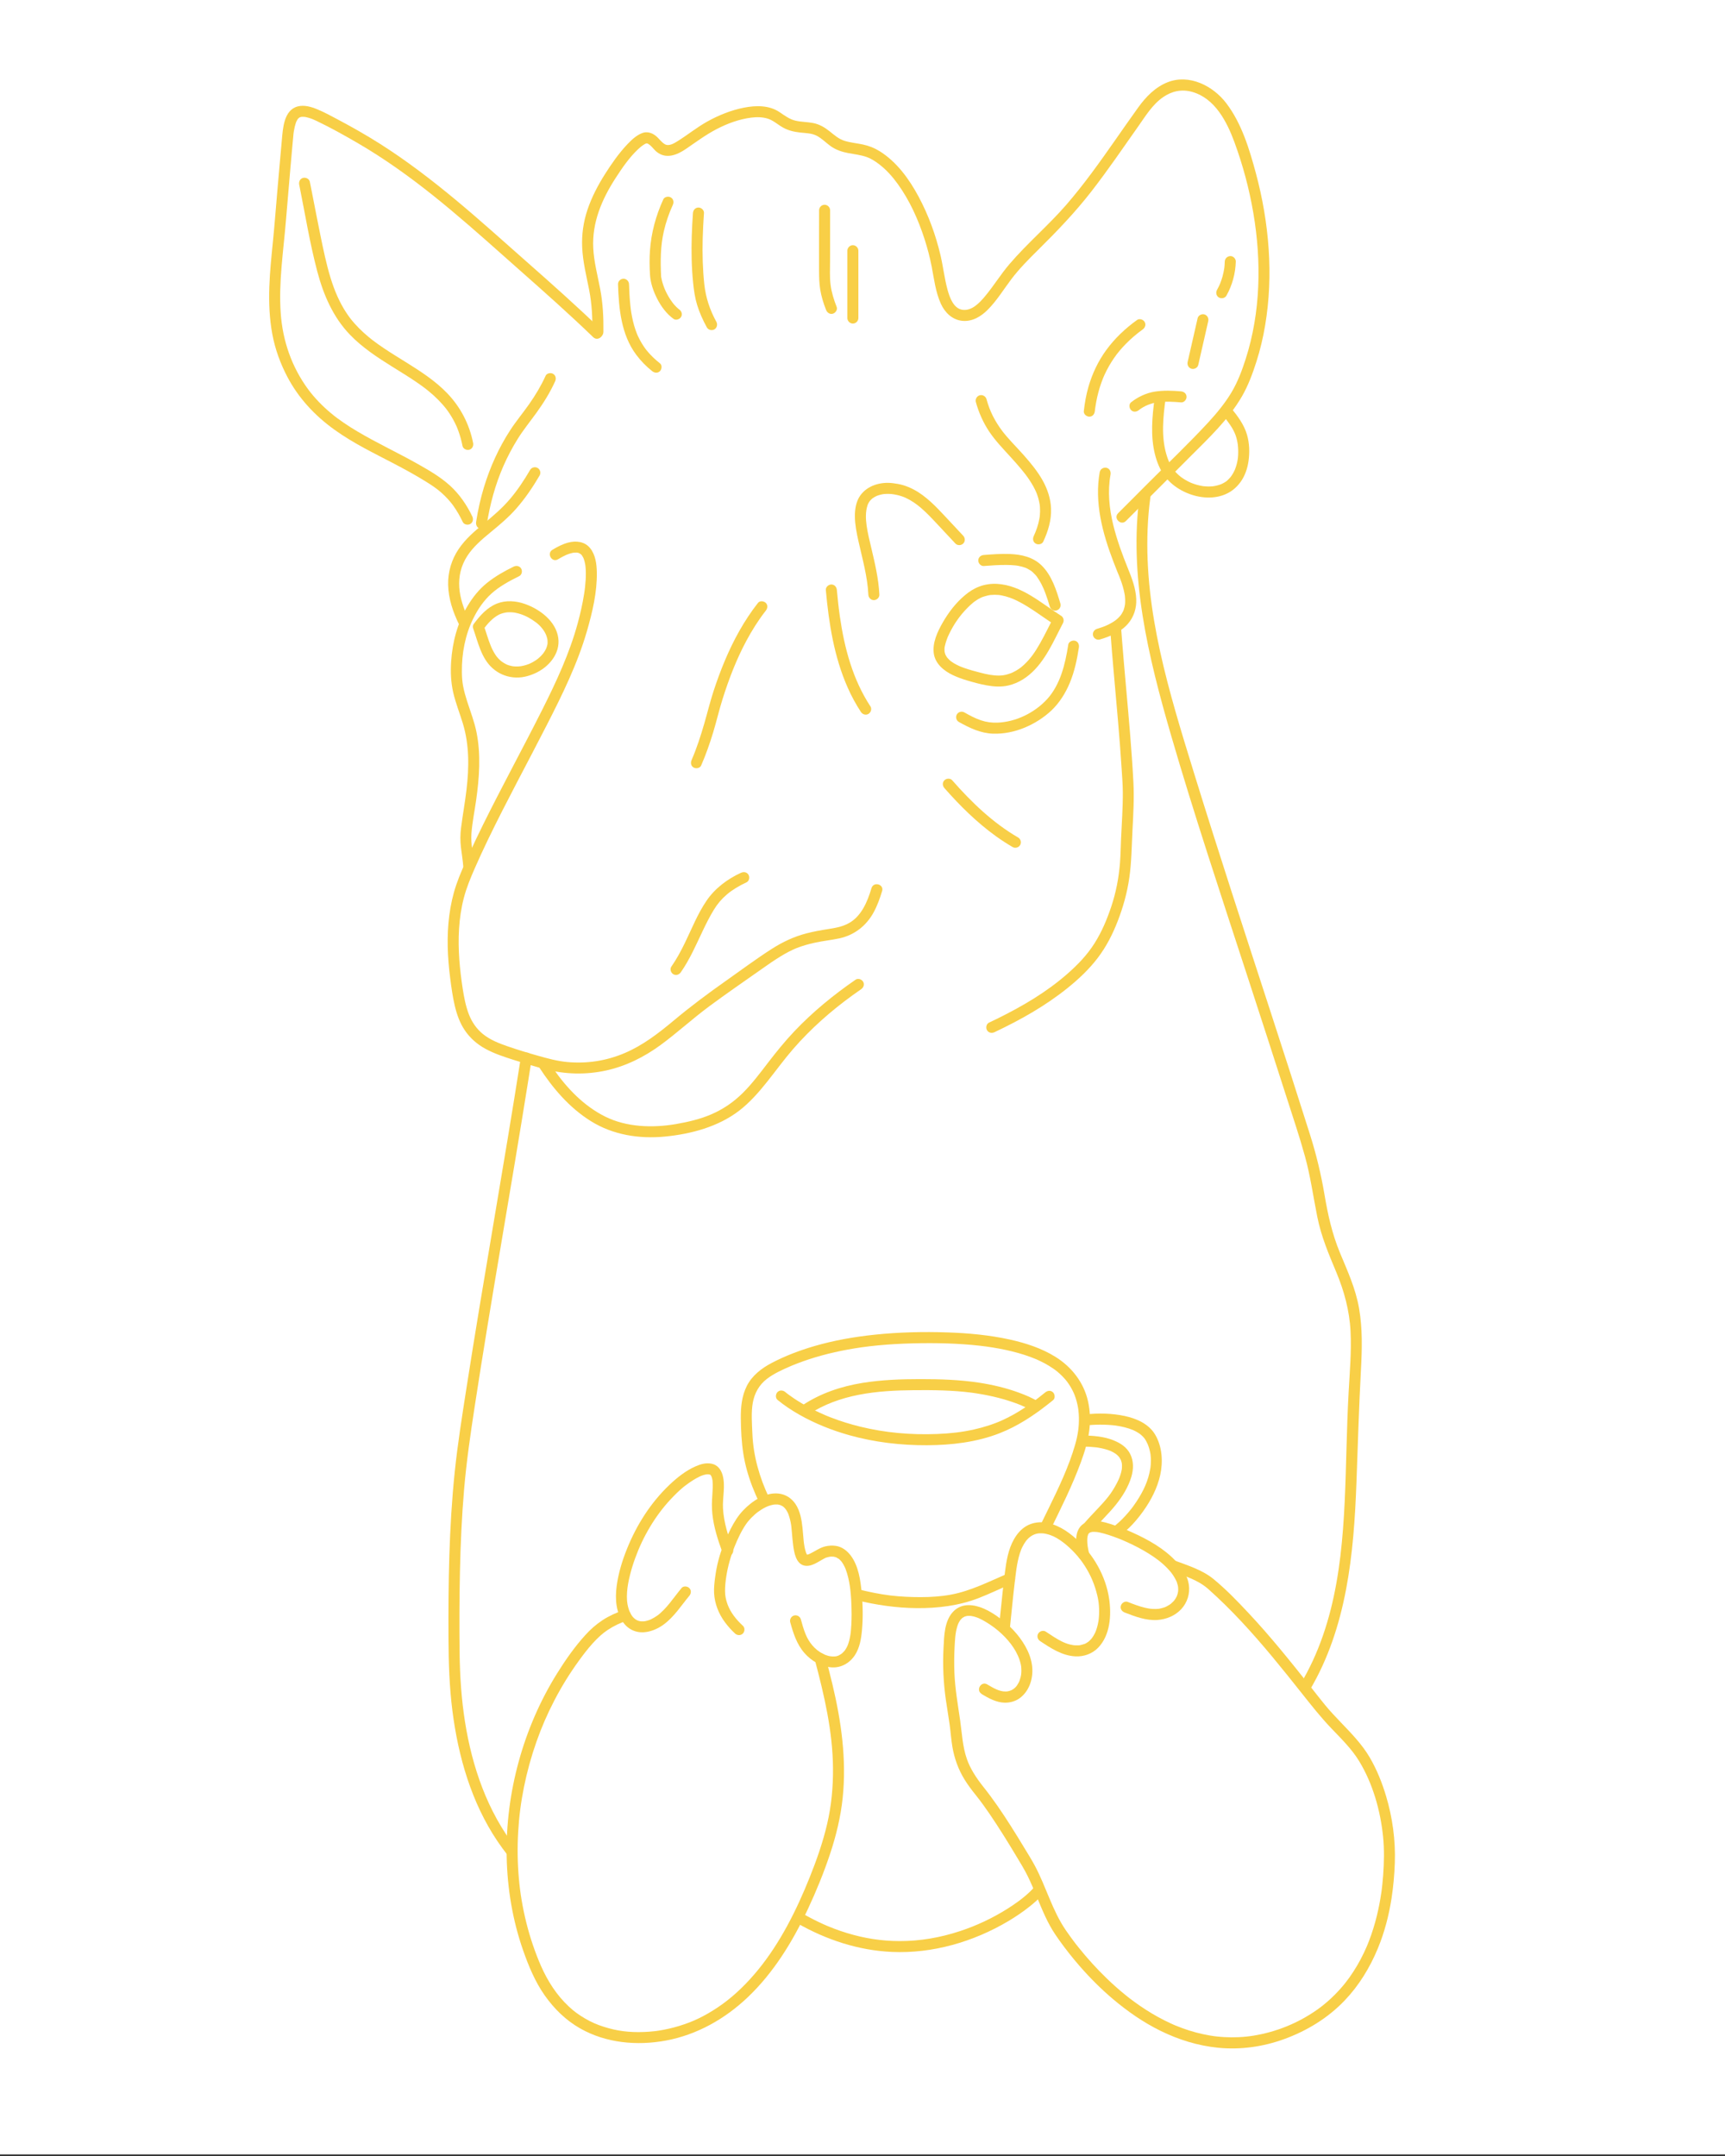 <?xml version="1.0" encoding="UTF-8"?> <svg xmlns="http://www.w3.org/2000/svg" id="Vrstva_1" data-name="Vrstva 1" viewBox="0 0 1080 1350"><rect x="0" y="0" width="1080" height="1350" fill="#333333" stroke="none"/><defs><style> .cls-1 { fill: #f8cf47; } .cls-1, .cls-2 { stroke-width: 0px; } .cls-2 { fill: #fff; } </style></defs><rect class="cls-2" width="1080" height="1349"></rect><g><path class="cls-1" d="m376.24,206.28c-15.22-14.66-31-28.72-46.86-42.69-14.66-12.92-29.14-26.04-44.18-38.52s-30.59-24.4-47.09-34.89c-8.48-5.39-17.23-10.36-26.09-15.08-4.36-2.33-8.73-4.72-13.29-6.62-3.81-1.59-8.21-2.91-12.33-1.84-8.8,2.3-9.29,13.98-9.96,21.28-.98,10.59-1.87,21.18-2.81,31.77s-1.64,20.34-2.65,30.5-2.02,19.58-2.36,29.42.06,19.95,1.9,29.76c1.73,9.24,4.97,18.14,9.32,26.47,7.01,13.41,17.3,24.44,29.55,33.22s24.61,14.6,37.26,21.24c6.79,3.56,13.52,7.23,20.03,11.27,3.52,2.18,6.66,4.28,9.6,6.87,1.46,1.29,2.85,2.66,4.17,4.1.61.67,1.2,1.36,1.77,2.06.15.19.31.38.46.56.04.05.49.63.29.37-.17-.23.18.25.17.23.22.29.43.59.65.88,2.3,3.2,4.23,6.64,5.94,10.2.8,1.68,3.21,2.12,4.72,1.24,1.72-1,2.05-3.03,1.24-4.72-3.46-7.21-8.03-13.9-13.97-19.3s-12.94-9.44-19.87-13.37c-12.54-7.1-25.66-13.16-38.06-20.52-2.98-1.77-5.91-3.61-8.76-5.57-1.4-.96-2.78-1.94-4.13-2.96-.35-.26-.7-.53-1.05-.79.49.37-.51-.4-.6-.47-.69-.54-1.37-1.1-2.04-1.66-2.67-2.23-5.23-4.6-7.64-7.11-1.21-1.26-2.38-2.56-3.51-3.89-1.31-1.54-2.09-2.53-3.11-3.91-10.29-13.97-15.96-30.34-17.19-47.63-1.39-19.46,1.7-38.85,3.27-58.19.84-10.31,1.72-20.61,2.63-30.91.46-5.18.91-10.35,1.37-15.53.22-2.47.44-4.93.69-7.4.04-.44.09-.87.14-1.31.05-.4,0-.01,0,.06.03-.23.07-.47.11-.7.15-.96.34-1.92.57-2.87s.52-1.85.83-2.77c.03-.08.24-.62.04-.14.07-.15.14-.31.21-.46.22-.43.47-.84.7-1.26.06-.12.4-.53-.01-.03.12-.15.25-.29.38-.43.11-.11.73-.63.52-.47-.32.23.22-.13.3-.18.13-.08.27-.15.41-.22-.54.26-.08.04.05,0,.26-.06.51-.13.77-.19.54-.12-.51.02.05,0,.22-.01.45-.02.67-.03.4,0,.81.02,1.21.05.71.05.3.04.15.01.24.04.48.08.72.13.55.11,1.1.25,1.64.41,1.97.57,3.27,1.12,4.93,1.92,9.01,4.32,17.79,9.22,26.41,14.26,16.38,9.57,31.83,20.66,46.64,32.49,14.95,11.95,29.29,24.62,43.59,37.34,15.29,13.6,30.72,27.05,45.69,41,3.68,3.43,7.34,6.89,10.97,10.39,3.2,3.08,8.09-1.79,4.88-4.88h0Z"></path><path class="cls-1" d="m187.33,115.62c3.64,18.03,6.56,36.31,11.25,54.11,3.87,14.67,9.85,28.74,20.47,39.8,7.74,8.06,17.18,14.24,26.61,20.13,4.6,2.87,9.24,5.69,13.75,8.71,2.2,1.48,4.38,3,6.49,4.6.12.09.86.65.55.42s.45.36.54.43c.52.41,1.03.82,1.54,1.24,1.01.84,2.01,1.69,2.98,2.57,1.98,1.8,3.87,3.69,5.64,5.71.4.46.8.93,1.19,1.4.21.26.42.51.63.77.09.11.18.22.27.33.57.72-.25-.33.07.09.81,1.07,1.59,2.17,2.32,3.29,1.54,2.37,2.91,4.85,4.07,7.43.13.28.25.56.37.84.27.61.07.16.01.03.06.14.12.29.18.43.29.73.57,1.47.84,2.21.51,1.43.97,2.89,1.37,4.36.42,1.54.78,3.1,1.09,4.67.36,1.83,2.54,2.88,4.24,2.41,1.91-.52,2.77-2.41,2.41-4.24-2.33-11.75-7.88-22.45-16.18-31.09-7.53-7.85-16.79-13.8-25.97-19.52-4.63-2.89-9.29-5.73-13.82-8.78-2.25-1.51-4.46-3.08-6.62-4.72-.15-.12-.31-.23-.46-.35.04.03.43.34.12.1-.27-.21-.53-.42-.8-.63-.57-.45-1.13-.91-1.69-1.37-1.05-.87-2.07-1.76-3.08-2.67-2.03-1.84-3.96-3.79-5.78-5.84-.46-.52-.91-1.04-1.35-1.58-.22-.27-.44-.54-.66-.81-.09-.12-.19-.23-.28-.35-.04-.05-.43-.54-.19-.24.2.25-.36-.48-.46-.61-.21-.28-.42-.57-.63-.85-.47-.66-.93-1.32-1.38-1.99-4.53-6.82-7.66-14.36-10.05-22.16-2.6-8.5-4.4-17.23-6.19-25.92s-3.61-18.26-5.41-27.39c-.45-2.26-.9-4.53-1.35-6.79-.37-1.83-2.54-2.88-4.24-2.41-1.9.52-2.78,2.41-2.41,4.24h0Z"></path><path class="cls-1" d="m377.79,207.91c.11-9-.31-17.84-1.98-26.7s-3.92-17.06-4.38-25.79c-.84-16.1,5.38-30.62,13.97-43.9,4.09-6.32,8.51-12.8,14-18,1.17-1.11,2.4-2.14,3.77-2.99.95-.6,1.66-.91,2.14-.7,2.22.96,3.81,3.57,5.64,5.1,5.91,4.94,12.79,2.23,18.47-1.65,6.28-4.29,12.33-8.82,19.09-12.35,6.76-3.53,14.21-6.32,21.82-7.27,3.48-.43,7.07-.41,10.44.66s6.29,3.78,9.47,5.56c3.38,1.9,6.94,2.67,10.75,3.11,3.35.38,7.03.38,10.12,1.9,3.37,1.67,6.01,4.54,9.06,6.7,3.21,2.27,6.92,3.5,10.76,4.24s7.85,1.15,11.6,2.45c2.77.96,5.34,2.64,7.67,4.4,4.57,3.45,8.51,7.85,11.85,12.48,7.52,10.42,12.86,22.35,16.79,34.53,1.8,5.6,3.31,11.3,4.44,17.07,1.53,7.88,2.44,16.01,5.76,23.39,2.49,5.54,7.13,10.09,13.36,10.74s11.67-2.65,15.79-6.72c5.76-5.69,10.02-12.75,14.87-19.19,5.04-6.7,11.01-12.68,16.96-18.56,11.84-11.7,23.23-23.58,33.44-36.75s19.59-26.93,29.18-40.54c4.56-6.48,8.9-13.67,15.53-18.27,5.48-3.8,11.63-5.15,18.11-3.35,14.35,3.97,21.85,18.65,26.6,31.56,5.29,14.4,9.27,29.29,11.84,44.41,5.13,30.23,4.58,62.05-4.84,91.4-2.33,7.26-5.05,14.48-8.99,21.03s-9.12,12.87-14.48,18.67c-12,12.96-24.84,25.19-37.32,37.69-6.36,6.36-12.71,12.72-19.06,19.09-3.14,3.15,1.74,8.03,4.88,4.88,13.38-13.4,26.77-26.8,40.15-40.2,11.71-11.73,24.13-23.37,32.51-37.85,3.93-6.79,6.7-14.33,9.08-21.79,2.36-7.42,4.16-15.01,5.44-22.68,2.65-15.78,3.29-31.85,2.2-47.81-1.09-16.01-3.82-31.93-7.99-47.42-4.09-15.16-8.89-31.13-18.49-43.79-8.26-10.9-23.15-18.54-36.73-13.22-7.76,3.04-13.68,9.17-18.46,15.81s-9.72,13.75-14.55,20.65c-9.69,13.84-19.49,27.64-30.58,40.41-11.24,12.94-24.4,24.06-35.53,37.09-5.48,6.42-9.87,13.65-15.27,20.11-3.42,4.09-8.14,9.11-13.87,8.47s-8.21-7.59-9.57-12.54c-1.96-7.17-2.75-14.61-4.46-21.84-2.98-12.6-7.51-24.99-13.62-36.41-5.91-11.05-13.75-21.94-24.57-28.63-3.2-1.98-6.66-3.32-10.34-4.11s-7.73-1.14-11.46-2.29-6.44-3.64-9.43-6.01c-3.15-2.5-6.42-4.42-10.41-5.17-3.59-.68-7.3-.63-10.87-1.45-3.83-.88-6.91-3.26-10.12-5.41-6.48-4.34-14.73-4.19-22.09-2.76-8.11,1.58-15.87,4.71-23.08,8.72-6.55,3.65-12.32,8.39-18.66,12.33-2.16,1.34-5.36,3.33-7.89,1.86-2.19-1.27-3.71-3.69-5.69-5.25-2.49-1.96-5.5-2.89-8.56-1.71-3.52,1.35-6.58,4.22-9.14,6.91-5.41,5.67-10,12.33-14.19,18.93s-8.18,14.2-10.8,21.95-3.75,15.76-3.37,23.86c.41,8.97,2.63,17.72,4.35,26.49s2.14,17.47,2.02,26.38c-.06,4.44,6.84,4.44,6.9,0h0Z"></path><path class="cls-1" d="m766.81,163.79c-.02.81-.06,1.62-.13,2.43-.04.46-.09.92-.14,1.38-.08.81.06-.28-.06.46-.26,1.65-.59,3.29-1.03,4.9s-.95,3.08-1.55,4.58c-.09.22-.09.21.02-.02-.09.21-.18.42-.28.64-.17.37-.34.74-.51,1.1-.38.78-.78,1.55-1.2,2.31-.88,1.58-.43,3.84,1.24,4.72s3.78.45,4.72-1.24c3.63-6.52,5.62-13.8,5.82-21.26.05-1.81-1.62-3.53-3.45-3.45s-3.4,1.52-3.45,3.45h0Z"></path><path class="cls-1" d="m749.81,199.28c-2.08,9.13-4.16,18.25-6.24,27.38-.41,1.82.56,3.73,2.41,4.24,1.74.48,3.83-.59,4.24-2.41,2.08-9.13,4.16-18.25,6.24-27.38.41-1.82-.56-3.73-2.41-4.24-1.74-.48-3.83.59-4.24,2.41h0Z"></path><path class="cls-1" d="m711.93,200.33c-7.39,5.32-13.98,11.53-19.35,18.9-5.01,6.87-8.71,14.69-11.08,22.85-1.46,5.03-2.36,10.18-2.94,15.37-.21,1.85,1.73,3.45,3.45,3.45,2.04,0,3.24-1.59,3.45-3.45.06-.51.12-1.02.18-1.53.09-.73.05-.38.03-.22.04-.31.09-.63.14-.94.16-1.06.33-2.11.53-3.16.38-2.05.84-4.09,1.38-6.11s1.13-3.92,1.81-5.83c.34-.95.69-1.88,1.07-2.82.09-.22.18-.44.27-.65.23-.54-.17.39.06-.15.21-.48.42-.96.64-1.44,1.65-3.6,3.61-7.05,5.85-10.31,1.28-1.87,2.06-2.88,3.39-4.48s2.66-3.06,4.08-4.5c3.32-3.38,6.92-6.42,10.52-9.01,1.51-1.09,2.24-3,1.24-4.72-.87-1.49-3.2-2.33-4.72-1.24h0Z"></path><path class="cls-1" d="m722.88,249.47c-1.54,11.52-2.63,23.41.18,34.83,1.27,5.15,3.31,10.22,6.61,14.41,2.66,3.38,6.12,6.17,9.88,8.24,7.67,4.22,17.37,6.07,25.84,3.24,4.71-1.57,8.46-4.43,11.35-8.46,2.72-3.79,4.29-8.42,4.94-13.02.77-5.42.6-11.13-.92-16.41-1.86-6.47-5.93-11.85-10.13-16.98-1.18-1.44-3.66-1.22-4.88,0-1.43,1.43-1.18,3.43,0,4.88,3.03,3.71,6.25,7.91,7.84,12.34.4,1.1.71,2.23.95,3.38.09.43.18.87.25,1.31.05.28.09.55.13.83.04.25.03.22,0-.08.02.17.04.34.06.51.24,2.11.31,4.25.2,6.37-.02.46-.06.93-.1,1.39-.03.29-.06.58-.09.86-.07.65.14-.81-.04.29-.17,1.03-.36,2.04-.62,3.05s-.56,1.98-.92,2.95c.03-.08-.38.96-.2.54.14-.35-.13.3-.16.37-.26.56-.53,1.12-.83,1.66-.46.84-.98,1.64-1.54,2.42-.37.51.51-.58-.18.24-.15.17-.29.35-.44.52-.37.42-.76.83-1.17,1.23-.37.36-.75.7-1.15,1.02-.48.39.56-.36-.23.16-.17.11-.33.22-.5.32-.8.5-1.63.93-2.49,1.31-.53.23.76-.26-.14.05-.19.06-.37.14-.56.2-.42.15-.85.28-1.28.4-.92.26-1.85.44-2.79.6-.67.11-.12.01.02,0-.25.03-.5.05-.76.08-.46.04-.92.07-1.37.08-.98.03-1.96.01-2.94-.06-.47-.03-.93-.08-1.4-.13-.13-.01-.67-.1-.02,0-.21-.03-.41-.06-.62-.1-1.04-.18-2.07-.41-3.09-.68-.92-.25-1.84-.54-2.73-.87-.4-.15-.8-.3-1.19-.46.55.23.04.02-.06-.03-.29-.13-.58-.26-.87-.4-1.82-.87-3.56-1.9-5.19-3.09-.17-.12-.34-.25-.51-.38.47.36.04.03-.04-.04-.36-.3-.72-.6-1.07-.92-.73-.66-1.43-1.35-2.09-2.08-.31-.34-.61-.7-.9-1.05-.1-.13-.5-.67-.12-.15-.12-.16-.24-.33-.36-.49-.56-.79-1.06-1.61-1.52-2.45-1.15-2.15-1.96-4.31-2.66-6.68-3.32-11.26-2.05-23.45-.49-35.06.25-1.85-1.76-3.45-3.45-3.45-2.07,0-3.2,1.59-3.45,3.45h0Z"></path><path class="cls-1" d="m739.44,245.05c-5.43-.46-10.83-.69-16.24.14s-10.62,3.23-15.05,6.71c-1.47,1.15-1.21,3.67,0,4.88,1.45,1.45,3.41,1.15,4.88,0,3.55-2.79,7.83-4.36,12.11-4.95s9.61-.27,14.3.13c1.86.16,3.45-1.7,3.45-3.45,0-2-1.59-3.29-3.45-3.45h0Z"></path><path class="cls-1" d="m433.85,133.4c-.68,9.67-1.07,19.37-.81,29.06.13,4.93.43,9.85.93,14.76.48,4.63,1.11,9.2,2.48,13.66,1.5,4.91,3.63,9.64,6.11,14.13.9,1.63,3.14,2.16,4.72,1.24s2.14-3.08,1.24-4.72c-4.09-7.41-6.67-15.23-7.57-23.57-1.01-9.4-1.24-18.86-1.01-28.31.13-5.42.43-10.84.81-16.25.13-1.86-1.68-3.45-3.45-3.45-1.98,0-3.32,1.58-3.45,3.45h0Z"></path><path class="cls-1" d="m415.28,124.85c-4.67,10.24-7.59,20.98-8.36,32.23-.35,5.05-.27,10.12.05,15.17s2.14,10.23,4.49,14.84c2.48,4.84,5.81,9.39,10.24,12.59,1.51,1.09,3.84.26,4.72-1.24,1.02-1.74.28-3.63-1.24-4.72-.53-.38-.15-.1-.04-.02-.21-.16-.41-.34-.62-.51-.34-.29-.66-.59-.98-.9-.76-.74-1.47-1.53-2.14-2.36-.44-.54-1.02-1.35-1.59-2.21-.66-.99-1.27-2.01-1.84-3.05-1.11-2.02-1.87-3.72-2.59-5.79-.36-1.05-.68-2.11-.95-3.18-.12-.49-.23-.98-.33-1.48-.06-.3-.13-.61-.17-.91-.07-.5-.01-.09-.03-.43-.45-9.59-.4-18.85,1.71-28.04,1.3-5.68,3.2-11.2,5.62-16.5.77-1.69.48-3.71-1.24-4.72-1.48-.87-3.94-.47-4.72,1.24h0Z"></path><path class="cls-1" d="m386.93,177.98c.51,15.33,1.96,31.57,11.48,44.26,2.86,3.82,6.16,7.19,9.9,10.15,1.46,1.15,3.45,1.43,4.88,0,1.2-1.2,1.47-3.72,0-4.88-3.08-2.43-5.93-5.14-8.39-8.19-.15-.18-.3-.37-.44-.56.29.37-.07-.1-.1-.14-.27-.38-.55-.75-.82-1.13-.53-.75-1.03-1.52-1.51-2.31-.91-1.49-1.73-3.04-2.47-4.63-.16-.36-.32-.71-.48-1.07.22.51-.24-.6-.29-.72-.33-.83-.63-1.67-.92-2.52-.56-1.65-1.03-3.34-1.44-5.03s-.76-3.47-1.05-5.23c-.12-.72-.3-1.95-.35-2.31-.06-.43-.21-1.75-.29-2.54-.45-4.37-.67-8.75-.81-13.14-.06-1.86-1.54-3.45-3.45-3.45s-3.51,1.58-3.45,3.45h0Z"></path><path class="cls-1" d="m512.82,131.68c0,8.26-.02,16.53-.03,24.79,0,4.22,0,8.43.01,12.65s.07,8.17.74,12.26c.72,4.34,2.02,8.56,3.64,12.65.69,1.73,2.31,2.94,4.24,2.41,1.65-.45,3.1-2.5,2.41-4.24-1.75-4.43-3.2-9.07-3.81-13.81-.64-5.01-.33-10.19-.33-15.23,0-10.5.03-20.99.03-31.49,0-1.86-1.58-3.45-3.45-3.45s-3.45,1.58-3.45,3.45h0Z"></path><path class="cls-1" d="m530.52,156.98v42.17c0,1.86,1.59,3.45,3.45,3.45s3.45-1.58,3.45-3.45v-42.17c0-1.86-1.59-3.45-3.45-3.45s-3.45,1.58-3.45,3.45h0Z"></path><path class="cls-1" d="m341.59,235.34c-2.85,6.25-6.39,12.15-10.33,17.76s-8.18,10.66-11.85,16.31c-7.15,10.99-12.59,23.1-16.41,35.64-2.16,7.1-3.77,14.37-4.9,21.71-.28,1.84.47,3.71,2.41,4.24,1.63.45,3.96-.56,4.24-2.41,1.93-12.64,5.37-25.31,10.48-36.91,2.58-5.87,5.58-11.55,8.98-16.99,3.57-5.69,7.78-10.85,11.7-16.29,4.45-6.17,8.48-12.65,11.63-19.59.77-1.69.48-3.71-1.24-4.72-1.48-.87-3.94-.47-4.72,1.24h0Z"></path><path class="cls-1" d="m331.89,294.26c-3.75,6.42-7.86,12.65-12.64,18.26-4.94,5.8-10.66,10.68-16.53,15.5-5.77,4.73-11.43,9.6-15.62,15.85-4.4,6.55-6.69,14.3-6.53,22.2.17,8.83,3.07,17.33,6.95,25.18.82,1.67,3.19,2.13,4.72,1.24,1.7-1,2.07-3.04,1.24-4.72-1.61-3.25-2.95-6.48-4.01-9.98s-1.7-6.6-1.92-9.89c-.47-7.11,1.09-13.73,5.02-19.8,3.71-5.74,9.18-10.38,14.55-14.8s11.21-9.27,16.03-14.77c5.61-6.39,10.41-13.45,14.69-20.79.94-1.61.37-3.78-1.24-4.72s-3.78-.38-4.72,1.24h0Z"></path><path class="cls-1" d="m321.59,354.8c-5.84,2.86-11.48,6.03-16.57,10.11s-8.95,8.96-12.2,14.36c-6.34,10.55-9.58,22.78-10.37,35-.42,6.49-.15,13.01,1.31,19.37,1.53,6.62,4.07,12.93,6.04,19.41,4.08,13.39,3.91,27.57,2.28,41.36-.95,8.04-2.4,16.01-3.43,24.04-.52,4.07-.54,8-.07,12.07s1.17,7.96,1.46,11.98c.13,1.86,1.49,3.45,3.45,3.45,1.76,0,3.58-1.58,3.45-3.45-.49-6.9-2.3-13.75-1.77-20.7s1.95-13.82,2.93-20.69c2-14.08,3.07-28.65.22-42.7-1.33-6.57-3.79-12.84-5.83-19.21-1.01-3.15-1.92-6.34-2.54-9.59-.56-2.93-.74-5.88-.77-8.91-.12-11.46,2.06-23.15,7.11-33.38,2.93-5.94,6.51-11.2,11.37-15.62s11.25-7.92,17.41-10.94c1.67-.82,2.13-3.2,1.24-4.72-1-1.71-3.04-2.06-4.72-1.24h0Z"></path><path class="cls-1" d="m349.35,350.21c1.65-1,3.33-1.91,5.08-2.71.61-.28.12-.06,0,0,.18-.07.35-.15.53-.22.34-.13.69-.26,1.03-.38.71-.25,1.44-.47,2.18-.64.3-.07.6-.13.9-.18.85-.17-.27-.03.16-.03.59,0,1.19-.06,1.79-.05.43,0,.91.27,0-.03.21.07.47.08.69.13s.44.12.66.18c.69.19.25.19.02-.02.27.24.79.46,1.12.64.6.34-.58-.59,0,0,.17.17.36.33.52.51.15.16.28.34.43.5-.05-.05-.43-.66-.04-.02.26.43.52.84.75,1.29.11.22.2.44.31.66-.5-1.03-.06-.11.03.14.19.53.35,1.07.49,1.62s.26,1.09.36,1.65c.05.29.09.58.14.86.11.59-.02-.18-.03-.25.03.23.06.45.08.68.31,2.83.29,5.69.13,8.53-.09,1.51-.22,3.02-.39,4.53-.04.37-.08.75-.13,1.12-.02.14-.16,1.23-.1.81s-.1.68-.12.82c-.07.47-.14.95-.21,1.42-.97,6.21-2.37,12.36-4.01,18.42-5.14,18.92-13.47,36.79-22.25,54.25-12.17,24.21-25.2,47.98-37.19,72.27-2.98,6.03-5.87,12.1-8.64,18.23s-5.76,12.57-7.97,19.08c-4.22,12.44-5.65,25.74-5.36,38.83.15,6.67.73,13.33,1.59,19.94.74,5.67,1.5,11.37,2.82,16.94s3.14,10.64,6.16,15.22c3.32,5.02,7.87,8.95,13.13,11.82,5.56,3.02,11.64,5,17.65,6.92,6.51,2.08,13.06,4.08,19.67,5.81,12.4,3.25,25.44,3.56,37.97.84s24.02-8.48,34.21-15.94,19.94-16.42,30.32-24.13c10.83-8.04,21.96-15.67,32.98-23.44,3.91-2.76,7.83-5.5,11.92-8,1.69-1.04,3.42-2.03,5.18-2.94.79-.41,1.58-.8,2.39-1.17.4-.19.8-.36,1.2-.54.08-.03.7-.3.34-.15-.28.12.54-.22.65-.27,3.69-1.48,7.51-2.56,11.39-3.42,5.18-1.16,10.48-1.67,15.66-2.78,9.41-2.03,16.91-7.93,21.47-16.35,2.28-4.19,3.9-8.73,5.28-13.29,1.29-4.26-5.37-6.08-6.65-1.83-1.37,4.52-2.82,8.63-5.16,12.66-1.97,3.39-4.5,6.38-7.63,8.45-4.19,2.76-8.72,3.66-13.74,4.45s-9.55,1.59-14.23,2.8c-7.72,2-14.84,5.35-21.55,9.63-9.95,6.35-19.45,13.47-29.1,20.26-11.07,7.8-21.87,15.87-32.27,24.56-9.56,7.99-19.35,15.6-30.91,20.51s-23.6,6.69-35.79,5.6c-6.28-.56-12.27-2.21-18.32-3.92-6.48-1.82-12.94-3.78-19.3-5.98-5.35-1.85-10.88-4.04-15.31-7.65-4.01-3.26-6.95-7.56-8.79-12.37-1.98-5.18-3.02-10.66-3.86-16.12-.91-5.94-1.65-11.9-2.09-17.9-.93-12.97-.48-26.12,2.79-38.75,1.65-6.36,4.14-12.37,6.76-18.38,2.69-6.16,5.52-12.26,8.44-18.32,11.69-24.21,24.62-47.83,36.84-71.78,9.66-18.93,19.17-38.25,25.08-58.73,3.4-11.79,6.39-24.38,6.17-36.72-.09-5.23-.81-10.95-4.19-15.16s-8.9-4.8-13.85-3.45c-3.45.94-6.72,2.63-9.76,4.47-3.79,2.3-.33,8.26,3.48,5.96h0Z"></path><path class="cls-1" d="m302.48,394.24c2.79-3.73,5.89-7.32,9.99-9.42,1.38-.7,3.8-1.31,5.21-1.41,1.01-.07,2.04-.06,3.05.01,1.09.08,1.64.17,2.91.47,4.39,1.02,8.04,2.99,11.78,5.71,2.86,2.08,5.72,5.49,6.79,8.79.15.46.28.93.39,1.4.07.29.13.59.17.89.09.59-.03-.44.01.16.03.48.06.96.05,1.45,0,.3-.02.61-.05.91-.05.57.01.03-.06.36-.42,1.97-1.03,3.3-2.21,5.01-.12.18-.77,1.02-.39.55-.26.32-.53.64-.82.96-.64.71-1.33,1.38-2.05,2-.15.13-1.02.84-.56.48-.34.26-.7.51-1.06.76-.81.55-1.66,1.06-2.52,1.52-.44.23-.88.44-1.33.65-.08.04-.7.31-.34.16s-.27.11-.35.14c-.92.35-1.86.66-2.81.9-.42.11-.85.21-1.27.29-.2.04-1.51.26-.85.17-.96.13-1.93.18-2.9.17-.43,0-.86-.02-1.28-.05-.22-.02-1.34-.16-.67-.05-.95-.15-1.88-.36-2.79-.65-.41-.13-.81-.27-1.2-.43.55.22-.45-.22-.64-.32-.89-.46-1.73-1.02-2.56-1.58-.56-.38-.26-.18-.13-.09-.27-.21-.53-.44-.79-.67-.42-.38-.83-.78-1.22-1.19s-.76-.84-1.11-1.29c.1.12.31.44-.08-.12-.16-.23-.33-.47-.49-.7-.61-.91-1.17-1.86-1.67-2.83-.27-.52-.53-1.04-.77-1.57-.1-.21-.2-.43-.29-.64,0,0-.42-.99-.21-.48-1.75-4.27-2.96-8.73-4.5-13.07-.62-1.75-2.35-2.93-4.24-2.41-1.7.47-3.04,2.48-2.41,4.24,3.07,8.63,5.05,18.73,12.25,25.06,3.67,3.23,8.04,5.15,12.9,5.65s9.28-.61,13.48-2.47c8.62-3.8,16.09-12.35,14.68-22.27-1.49-10.5-11.62-18-21-21.27-5.47-1.91-11.78-2.39-17.26-.24-6.31,2.48-10.75,7.58-14.7,12.88-1.12,1.49-.24,3.85,1.24,4.72,1.76,1.03,3.6.26,4.72-1.24Z"></path><path class="cls-1" d="m474.56,377.5c-8.64,11.04-15.32,23.28-20.75,36.18-2.62,6.22-4.94,12.56-7.04,18.98-2.21,6.76-3.88,13.68-5.86,20.5-2.24,7.7-4.7,15.36-7.9,22.71-.74,1.71-.5,3.7,1.24,4.72,1.46.85,3.97.48,4.72-1.24,2.95-6.76,5.39-13.7,7.53-20.75,2.09-6.89,3.7-13.92,5.86-20.78,3.97-12.62,8.69-24.95,14.95-36.61,3.53-6.57,7.53-12.96,12.13-18.83,1.15-1.47,1.43-3.45,0-4.88-1.19-1.19-3.72-1.48-4.88,0h0Z"></path><path class="cls-1" d="m463.9,546.51c-8.48,3.92-16.18,9.63-21.49,17.4-5.6,8.19-9.28,17.59-13.6,26.47-2.51,5.15-5.22,10.2-8.5,14.91-1.06,1.53-.28,3.83,1.24,4.72,1.72,1,3.65.3,4.72-1.24,5.64-8.1,9.54-17.18,13.77-26.06,2.12-4.45,4.34-8.87,6.91-13.08,2.26-3.7,4.81-6.72,8.22-9.62,1.72-1.47,3.53-2.74,5.63-4.03s4.33-2.46,6.59-3.5c1.69-.78,2.11-3.22,1.24-4.72-1.02-1.74-3.02-2.02-4.72-1.24h0Z"></path><path class="cls-1" d="m517.04,369.43c1.88,20.79,5.13,41.67,13.59,60.9,2.36,5.37,5.15,10.55,8.37,15.46,1.02,1.56,3.05,2.21,4.72,1.24,1.55-.9,2.26-3.16,1.24-4.72-11.07-16.86-16.29-36.5-19.14-56.34-.76-5.3-1.37-11.01-1.87-16.54-.17-1.86-1.47-3.45-3.45-3.45-1.74,0-3.62,1.58-3.45,3.45h0Z"></path><path class="cls-1" d="m591.28,493.46c9.74,11.09,20.29,21.52,32.3,30.17,3.36,2.42,6.83,4.67,10.4,6.75,1.61.94,3.78.37,4.72-1.24s.38-3.78-1.24-4.72c-15.9-9.23-29.22-22.08-41.3-35.84-1.23-1.4-3.62-1.26-4.88,0-1.39,1.39-1.23,3.47,0,4.88h0Z"></path><path class="cls-1" d="m550.56,372.34c-.48-9.87-2.75-19.49-5.01-29.06-1.12-4.74-2.34-9.51-3-14.34-.56-4.09-.72-8.44.56-12.45.05-.16.42-1.09.18-.56.17-.39.37-.77.58-1.14.18-.32.39-.62.59-.92.29-.45-.32.37.02-.04.16-.2.33-.39.5-.58.28-.3.57-.58.87-.85.11-.1.23-.2.35-.3.4-.35-.41.28.02-.02.67-.47,1.36-.9,2.09-1.27.18-.09.37-.18.56-.27.49-.23-.47.18.03-.02.34-.13.68-.26,1.03-.37.8-.26,1.62-.47,2.45-.63.15-.03,1.37-.2.66-.12.37-.04.74-.08,1.12-.1.85-.06,1.71-.07,2.56-.04.42.02.85.04,1.27.08.21.02,1.17.14.49.05,1.11.15,1.85.26,3.08.53,1.88.42,4,1.13,5.42,1.78,3.6,1.66,6.76,3.88,9.58,6.3,3.48,2.99,6.64,6.33,9.77,9.68,3.94,4.23,7.91,8.44,11.84,12.67,1.27,1.37,3.6,1.28,4.88,0,1.36-1.36,1.27-3.51,0-4.88-3.69-3.97-7.38-7.93-11.09-11.88-3.03-3.22-6.04-6.47-9.33-9.43s-6.85-5.71-10.78-7.74c-1.97-1.02-4.05-1.89-6.17-2.55-2.39-.73-4.76-1.08-6.74-1.33-7.5-.93-15.8,1.36-20.34,7.72-2.66,3.72-3.42,8.69-3.37,13.16.05,5.15,1.08,10.26,2.19,15.27,2.47,11.14,5.69,22.19,6.24,33.65.09,1.86,1.52,3.45,3.45,3.45,1.8,0,3.54-1.58,3.45-3.45h0Z"></path><path class="cls-1" d="m610.97,251.77c1.82,6.54,4.58,12.81,8.35,18.46s8.58,10.64,13.21,15.72c2.28,2.5,4.54,5.03,6.71,7.63,2.02,2.43,3.52,4.34,5.35,7.09,1.61,2.43,3.06,4.96,4.22,7.64-.24-.56.15.38.21.53.12.3.23.61.34.91.24.66.45,1.32.65,2,.39,1.35.68,2.72.92,4.1.02.12.09.68.01.05.03.22.05.43.07.65.04.38.07.77.1,1.15.05.84.07,1.68.06,2.51s-.06,1.61-.13,2.41c-.1,1.07-.08.99-.28,2.1-.67,3.8-1.94,7.51-3.55,10.96-.79,1.69-.47,3.72,1.24,4.72,1.49.87,3.93.46,4.72-1.24,3.02-6.46,5.15-13.43,4.88-20.64-.23-6.27-2.22-12.26-5.27-17.71-3.21-5.72-7.45-10.85-11.78-15.75-2.4-2.72-4.9-5.33-7.36-7.99-1.15-1.24-2.28-2.5-3.37-3.78-.53-.62-1.06-1.26-1.57-1.89-.24-.29-.47-.58-.7-.88-.26-.32-.22-.28-.59-.78-2.16-2.89-4.11-5.95-5.74-9.18-1.72-3.38-2.96-6.74-4.04-10.63-.5-1.8-2.44-2.9-4.24-2.41s-2.91,2.44-2.41,4.24h0Z"></path><path class="cls-1" d="m688.56,295.33c-3.48,19.32,1.68,38.45,8.55,56.43.83,2.17,1.67,4.35,2.55,6.5.16.39.32.77.49,1.15,0,0,.22.53.1.24-.14-.33.13.33.16.39.07.16.13.32.2.48.34.83.66,1.67.97,2.51,1.06,2.89,1.96,5.85,2.5,8.88.06.32.1.63.16.95.11.65,0,0-.01-.11.02.18.04.35.06.53.07.69.12,1.38.15,2.07.02.58.02,1.17,0,1.75-.01.32-.03.65-.06.97-.03.36-.13,1.06,0,.27-.18,1.15-.43,2.29-.81,3.39-.1.29-.22.57-.32.86.22-.61.11-.27-.07.12-.27.56-.57,1.1-.9,1.62-.17.27-.35.52-.52.78-.07.1-.38.52-.08.13.33-.44-.15.18-.18.21-.46.53-.93,1.05-1.43,1.54-.53.51-1.09.99-1.67,1.45.59-.46-.2.13-.4.27-.35.24-.7.48-1.06.71-1.49.94-3.06,1.74-4.68,2.44-.36.16-.02,0,.05-.02-.32.13-.64.26-.96.39-.44.17-.89.34-1.34.5-1.07.38-2.15.72-3.24,1.05-1.79.53-2.91,2.42-2.41,4.24s2.45,2.94,4.24,2.41c6.36-1.88,13.1-4.68,17.56-9.81,3.76-4.34,5.46-9.8,5.22-15.52-.29-6.76-2.7-12.97-5.21-19.16-3.47-8.57-6.91-17.93-9.17-27.16-2.52-10.3-3.62-21.09-1.72-31.6.33-1.83-.5-3.72-2.41-4.24-1.67-.46-3.91.57-4.24,2.41h0Z"></path><path class="cls-1" d="m695.05,393.5c1.42,19.48,3.31,38.92,4.96,58.38.83,9.79,1.6,19.58,2.22,29.38.3,4.84.71,9.71.75,14.55s-.13,9.84-.36,14.76c-.23,5-.54,10-.76,15s-.26,9.73-.64,14.58c-.73,9.37-2.49,18.66-5.49,27.58-2.71,8.07-5.9,15.7-10.49,22.96s-10.38,13.27-16.81,18.94c-12.93,11.39-27.99,20.27-43.45,27.91-1.92.95-3.86,1.88-5.8,2.8-1.68.8-2.12,3.21-1.24,4.72,1.01,1.72,3.03,2.04,4.72,1.24,16.08-7.6,31.65-16.34,45.55-27.5,6.99-5.61,13.6-11.8,19.04-18.95s9.33-14.85,12.51-23.02c3.44-8.85,5.97-17.95,7.31-27.36,1.4-9.89,1.45-19.84,1.97-29.79s1.09-20.02.56-30.06-1.23-19.68-2.02-29.51c-1.6-19.84-3.55-39.65-5.11-59.49-.19-2.37-.36-4.74-.54-7.11-.14-1.86-1.49-3.45-3.45-3.45-1.76,0-3.59,1.58-3.45,3.45h0Z"></path><path class="cls-1" d="m668.83,403.62c-.96,6.28-2.22,12.53-4.32,18.54-1.93,5.52-4.88,11.2-8.87,15.56-7.95,8.69-19.73,14.38-31.27,14.77-3.6.12-6.82-.32-10.25-1.47-3.61-1.21-6.99-3.05-10.33-4.93-1.62-.91-3.77-.39-4.72,1.24s-.39,3.8,1.24,4.72c6.63,3.73,13.62,7.08,21.36,7.34,6.68.23,13.46-1.15,19.63-3.69s12.09-6.21,17.04-10.9,8.84-10.9,11.52-17.41c2.89-7.01,4.47-14.47,5.61-21.94.28-1.84-.46-3.71-2.41-4.24-1.63-.45-3.96.56-4.24,2.41h0Z"></path><path class="cls-1" d="m615.93,354.41c4.7-.36,9.41-.7,14.12-.66,1.9.01,3.79.09,5.68.29.23.02.45.06.68.08.77.08-.64-.11-.14-.02.39.07.79.12,1.19.19.82.15,1.64.33,2.45.55.7.19,1.4.41,2.08.67.14.05.43.11.54.21-.02-.01-.81-.37-.29-.12.4.19.81.37,1.2.58.62.32,1.21.68,1.79,1.06.21.14.64.34.77.55-.34-.54-.45-.37-.1-.07.2.17.4.33.59.5.54.48,1.06.99,1.55,1.52.23.25.45.51.67.77.13.16.26.33.4.48.46.54-.4-.57-.02-.02,1.01,1.47,1.97,2.94,2.8,4.52.53,1.01,1.01,2.03,1.47,3.07.05.12.42.98.09.2.13.31.26.62.38.93.24.6.47,1.2.7,1.81,1.02,2.73,1.91,5.52,2.73,8.32.53,1.79,2.42,2.91,4.24,2.41s2.94-2.45,2.41-4.24c-2.47-8.36-5.4-17.73-11.82-23.98-5.4-5.25-12.67-6.85-19.97-7.12-5.4-.2-10.81.2-16.19.62-1.86.14-3.45,1.48-3.45,3.45,0,1.76,1.58,3.59,3.45,3.45h0Z"></path><path class="cls-1" d="m664.24,385.52c-12.44-7.86-24.63-19.1-40.07-19.93-3.75-.2-7.64.37-11.15,1.72s-6.25,3.18-9,5.49c-5.54,4.65-10.14,10.65-13.73,16.9-3.32,5.78-6.69,12.87-5.62,19.7.99,6.34,6.4,10.74,11.89,13.33,2.81,1.33,5.74,2.38,8.71,3.27,4.06,1.22,8.2,2.38,12.38,3.13,4.54.82,9.17,1.14,13.69.09,3.2-.75,6.32-2.07,9.1-3.81,11.25-7.04,17.21-19.71,22.97-31.14.68-1.35,1.37-2.7,2.07-4.04.86-1.65.42-3.75-1.24-4.72-1.55-.91-3.85-.42-4.72,1.24-2.76,5.27-5.29,10.67-8.24,15.85-3.1,5.45-5.89,9.73-10.41,13.86-.51.46-1.03.91-1.56,1.34-.12.1-.24.2-.37.3.11-.09.49-.35-.05.03-.3.21-.59.43-.9.64-1.21.83-2.49,1.58-3.82,2.21-.29.14-.58.27-.87.4-.51.22.45-.17-.06.02-.15.06-.3.12-.45.17-.71.27-1.44.5-2.17.71-1.7.47-3.13.69-4.88.73-4.06.08-7.97-.77-11.9-1.79-3.3-.86-6.62-1.74-9.84-2.86-.62-.22-1.24-.44-1.85-.68-.28-.11-.57-.22-.85-.34-.5-.2.47.21-.02,0-.19-.08-.37-.16-.56-.25-1.24-.55-2.45-1.17-3.61-1.87-.59-.36-1.15-.74-1.71-1.14s.28.26-.21-.17c-.28-.25-.58-.49-.85-.75-.44-.41-.85-.85-1.24-1.31-.09-.1-.18-.21-.26-.32.44.56.13.17.05.04-.17-.27-.35-.53-.51-.8s-.3-.56-.45-.84c-.28-.52.14.49-.12-.32-.09-.27-.17-.53-.24-.8-.06-.21-.25-1.16-.19-.8.06.41-.04-.43-.04-.57-.02-.36-.02-.71-.01-1.07,0-.16.02-.32.02-.47,0-.09.06-.76.02-.35-.04.38.03-.17.03-.2.04-.23.08-.45.13-.68.3-1.41.72-2.81,1.21-4.16.11-.31.23-.61.34-.92.09-.22.39-.96.33-.83.1-.24.62-1.37.9-1.94,2.97-6.13,6.66-11.38,11.29-16.1,1.09-1.11,2.23-2.17,3.42-3.17.12-.1.84-.68.68-.55-.15.11.5-.37.68-.5.58-.42,1.18-.82,1.79-1.19,1.37-.83,2.37-1.3,3.79-1.76.78-.26,1.58-.48,2.39-.66.36-.08.73-.15,1.1-.22.18-.03.37-.06.55-.09-.5.07.27-.03.36-.03,1.63-.16,3.27-.15,4.89,0,.24.02.48.05.72.08-.08,0-.43-.06-.02,0s.84.14,1.25.22c.84.16,1.67.36,2.49.59,3.44.95,5.95,2.08,9.1,3.77,6.27,3.36,12.01,7.59,17.88,11.58,1.34.91,2.7,1.81,4.07,2.68,1.58,1,3.8.33,4.72-1.24.97-1.66.34-3.72-1.24-4.72Z"></path><path class="cls-1" d="m337.52,668.24c8.58,13.18,18.83,25.25,32.26,33.68,13.94,8.76,30.45,11.33,46.66,9.74s33.13-6.08,46.3-16.16,22.61-25.72,33.79-38.61c11.05-12.73,23.78-23.97,37.42-33.82,1.72-1.24,3.45-2.46,5.19-3.66,1.53-1.06,2.23-3.03,1.24-4.72-.89-1.52-3.18-2.3-4.72-1.24-13.81,9.52-26.88,20.2-38.42,32.4-5.85,6.18-11.19,12.79-16.37,19.53-5.03,6.54-9.97,13.19-15.84,19.01s-12.29,10.16-19.71,13.37c-6.84,2.97-14.73,4.82-22.18,6.1-14.63,2.5-30.87,1.99-44.34-4.74-13.3-6.65-23.84-17.69-32.18-29.67-1.08-1.55-2.13-3.12-3.16-4.7s-3.06-2.21-4.72-1.24c-1.55.91-2.26,3.15-1.24,4.72h0Z"></path><path class="cls-1" d="m326.17,661.58c-5.44,34.77-11.3,69.48-17.15,104.19-5.81,34.47-11.61,68.94-16.99,103.48-2.72,17.47-5.52,34.94-7.34,52.53-1.8,17.36-2.81,34.8-3.36,52.24-.55,17.46-.62,34.93-.53,52.4.07,14.99.56,29.94,2.45,44.83,3.66,28.77,11.9,57.4,28.21,81.66,2.08,3.09,4.3,6.09,6.59,9.02,1.16,1.48,3.66,1.19,4.88,0,1.47-1.43,1.14-3.42,0-4.88-17.8-22.8-27.35-50.74-31.82-79.05-2.21-14.02-3.16-28.23-3.35-42.41-.23-17.1-.16-34.21.2-51.31.37-17.29,1.14-34.57,2.61-51.8,1.48-17.33,3.98-34.5,6.61-51.68,5.22-34.09,10.89-68.1,16.62-102.11s11.56-68.37,17.02-102.61c.67-4.22,1.34-8.45,2-12.68.29-1.85-.47-3.69-2.41-4.24-1.63-.47-3.96.57-4.24,2.41h0Z"></path><path class="cls-1" d="m390.58,1008.17c-4.68,1.6-9.25,3.62-13.39,6.35s-7.56,5.8-10.76,9.33c-6.68,7.35-12.5,15.69-17.74,24.12-10.58,17.02-18.62,35.67-23.92,54.99-5.3,19.3-7.92,39.42-7.55,59.43.37,19.96,3.69,39.96,10.29,58.82,3.44,9.83,7.49,19.65,13.51,28.2s13.3,15.64,22.24,20.72c16.21,9.2,35.63,10.95,53.73,7.57,19.41-3.62,36.92-13.55,51.16-27.09,16.29-15.48,28.24-35.09,37.7-55.32,5.22-11.16,9.9-22.63,13.8-34.32,3.84-11.51,6.72-23.34,7.96-35.43,2.44-23.77-.87-47.53-6.38-70.65-1.38-5.79-2.87-11.55-4.4-17.3-.48-1.8-2.46-2.9-4.24-2.41s-2.89,2.44-2.41,4.24c5.91,22.25,11.15,44.62,11.35,67.71.1,11.78-.98,23.46-3.66,34.94-2.67,11.47-6.59,22.62-10.97,33.54-8.23,20.54-18.51,41.06-32.49,58.09-6.48,7.89-13.97,15.32-22.1,21.19-3.9,2.82-8,5.4-12.27,7.63-4.08,2.13-7.23,3.49-11.49,4.96s-8.51,2.62-12.89,3.46c-1.04.2-2.07.38-3.12.54-.52.08-1.04.16-1.56.23.59-.08-.16.02-.3.04-.35.04-.7.08-1.05.12-2.2.25-4.42.41-6.63.49-8.96.32-16.68-.58-25.18-3.33-4.26-1.38-7.39-2.74-11.39-5.04-1.9-1.09-3.74-2.29-5.51-3.58-1.46-1.06-3.08-2.4-4.72-3.94-7.69-7.15-13.27-15.91-17.49-25.47-1.76-4-3.53-8.59-5.06-13.07s-2.88-9.1-4.05-13.73-2.17-9.42-2.98-14.19c-.19-1.13-.37-2.26-.54-3.39-.2-1.32-.32-2.23-.45-3.25-.3-2.34-.55-4.68-.76-7.03-.87-9.67-1.01-19.4-.46-29.1s1.72-18.77,3.67-28.42c1.93-9.55,4.53-18.97,7.77-28.17,3.22-9.13,6.81-17.43,11.32-26.09s9.5-16.73,15.14-24.51c2.81-3.88,5.44-7.37,8.76-11.05,1.53-1.7,3.14-3.33,4.84-4.85,1.8-1.6,2.78-2.36,4.77-3.68,3.86-2.55,7.6-4.24,11.74-5.66,1.76-.6,2.92-2.37,2.41-4.24-.47-1.72-2.47-3.02-4.24-2.41h0Z"></path><path class="cls-1" d="m713.57,309.64c-6.97,51.12,5.38,101.65,19.53,150.47s31.53,100.91,47.87,151.14c8.23,25.28,16.46,50.56,24.56,75.89,3.94,12.32,8.11,24.62,11.54,37.09,3.41,12.4,5.13,25.03,7.65,37.61s7.19,23.44,11.98,34.92,8.22,23.91,8.86,36.82c.64,12.83-.52,25.71-1.22,38.52-.63,11.46-.98,22.94-1.31,34.41-1.29,44.82-1.92,91.91-21.1,133.39-2.38,5.14-5.03,10.13-7.92,15-2.27,3.83,3.69,7.3,5.96,3.48,23.3-39.29,27.64-85.4,29.29-130.11.87-23.59,1.55-47.15,2.82-70.72.69-12.77,1.02-25.58-1.17-38.23s-7.31-23.56-12.05-35.05c-4.84-11.72-7.48-23.66-9.59-36.13-2.15-12.75-5.14-25.19-9.03-37.52-8-25.36-16.17-50.65-24.39-75.94-16.35-50.34-32.87-100.63-48.47-151.21s-30.93-100.21-28.87-152.2c.26-6.63.82-13.25,1.72-19.83.59-4.34-6.06-6.22-6.65-1.83h0Z"></path><path class="cls-1" d="m614.57,1060.75c4.42,2.61,9.15,5.27,14.41,5.4,3.39.08,6.88-.9,9.6-2.94,5.54-4.16,8.02-11.28,7.76-18.06-.31-8.13-4.57-15.73-9.63-21.88-2.94-3.58-6.37-6.69-10.04-9.49-3.32-2.53-6.9-4.88-10.74-6.54-6.17-2.67-13.53-3.58-18.76,1.51-5.96,5.8-6.05,15.52-6.45,23.21-.56,10.78-.06,21.56,1.45,32.25.74,5.23,1.66,10.44,2.39,15.68.65,4.64.94,9.32,1.72,13.94,1.23,7.19,3.7,14.07,7.52,20.3,2.15,3.51,4.64,6.8,7.22,10,3.04,3.78,5.84,7.72,8.58,11.72,5.88,8.63,11.37,17.52,16.74,26.46,2.49,4.15,5.04,8.25,7.17,12.59,2.01,4.1,3.77,8.32,5.52,12.54,3.41,8.26,6.77,16.68,11.83,24.1.8,1.18,1.62,2.35,2.44,3.51,3.95,5.54,8.19,10.89,12.66,16.02,6.49,7.46,13.5,14.47,21.06,20.84,9,7.59,18.75,14.37,29.32,19.59,11.42,5.65,23.64,9.45,36.34,10.72,13.86,1.38,27.99-.6,41.08-5.33,14.3-5.16,27.5-13.18,38.05-24.2,9.07-9.47,15.91-20.73,20.9-32.82,4.11-9.96,6.85-20.47,8.5-31.11,1.14-7.34,1.8-14.74,2.06-22.17.51-14.23-1.41-28.44-5.51-42.09-2.51-8.38-5.83-16.64-10.27-24.2-4.81-8.18-11.55-15.04-18.06-21.86-3.37-3.53-6.74-7.07-9.84-10.85s-6.2-7.81-9.3-11.72c-6.26-7.9-12.55-15.79-19-23.54-6.39-7.67-12.94-15.22-19.78-22.5-6.84-7.28-13.9-14.63-21.62-20.98-7.13-5.87-15.98-8.51-24.49-11.72-1.74-.66-3.78.73-4.24,2.41-.53,1.94.66,3.58,2.41,4.24,8.01,3.02,16.42,5.44,22.95,11.25,7.27,6.47,14.19,13.33,20.83,20.44,13.29,14.22,25.49,29.41,37.57,44.65,5.95,7.5,11.81,14.96,18.42,21.9,6.2,6.51,12.84,12.93,17.55,20.65,8.59,14.08,13.35,30.96,15.02,47.25.84,8.13.65,16.32.05,24.46-.13,1.82-.3,3.64-.49,5.45-.11,1.02-.23,2.04-.35,3.06-.03.26-.07.53-.1.79-.02.13-.12.89-.04.35.08-.58-.05.33-.07.47-.04.31-.09.63-.14.94-.7,4.78-1.61,9.53-2.77,14.22-1.3,5.29-2.91,10.51-4.86,15.6-.24.62-.48,1.25-.74,1.87-.14.34-.27.67-.41,1.01-.06.14-.12.29-.18.43-.22.53.32-.73-.08.18-.57,1.3-1.15,2.6-1.76,3.89-1.3,2.73-2.7,5.41-4.23,8.01s-3.2,5.21-4.98,7.69-3.41,4.54-5.69,7.09-4.56,4.84-7.04,7.06c-1.23,1.1-2.49,2.17-3.78,3.2-.81.65-.92.74-1.66,1.29s-1.42,1.05-2.14,1.55c-11.79,8.28-25.3,13.76-39.54,16.1-2.87.47-5.93.8-9.31.96-3.13.15-6.27.13-9.4-.06-1.56-.09-3.12-.23-4.67-.4-.39-.04-.77-.09-1.16-.14-.16-.02-.33-.04-.49-.06.06,0,.5.07.1.01-.82-.12-1.63-.24-2.45-.38-2.95-.5-5.87-1.14-8.76-1.91s-5.76-1.68-8.57-2.71c-1.34-.49-2.68-1.01-4-1.56-.2-.08-.39-.16-.59-.24.06.02.46.2.09.04-.34-.15-.68-.29-1.02-.44-.67-.3-1.35-.6-2.01-.91-5.22-2.41-10.26-5.21-15.1-8.31-2.38-1.52-4.72-3.12-7-4.78-1.12-.81-2.24-1.65-3.34-2.49-.12-.09-.23-.18-.35-.27.04.03.42.33.12.09-.27-.21-.54-.42-.81-.63-.54-.42-1.07-.85-1.6-1.28-4.07-3.29-7.98-6.77-11.74-10.41-6.19-5.98-11.99-12.37-17.38-19.09-.52-.64-1.03-1.29-1.54-1.94-.13-.16-.25-.32-.38-.48-.09-.11-.55-.7-.15-.19s0,0-.09-.12c-.13-.17-.27-.35-.4-.52-.83-1.09-1.65-2.19-2.46-3.3-1.06-1.45-2.1-2.92-3.12-4.41-8.5-12.36-12.32-27.06-19.3-40.22-2.23-4.2-4.8-8.23-7.26-12.3-2.63-4.35-5.3-8.69-8.03-12.98-5.34-8.4-10.91-16.62-17.11-24.39-2.23-2.79-4.39-5.78-6.25-8.9-1.75-2.94-3.04-5.62-4.04-8.51-2.74-7.87-3.03-15.81-4.19-23.99-1.44-10.09-3.24-20.03-3.62-30.23-.19-5.19-.16-10.4.11-15.59.23-4.37.37-8.66,1.57-12.78.12-.4.24-.8.38-1.2.05-.15.43-1.1.21-.6.29-.67.64-1.33,1.02-1.95.08-.13.61-.91.4-.62s.27-.32.36-.42c.21-.24.45-.45.67-.68.09-.1.2-.17.3-.27.29-.28-.51.3.03-.03.49-.3.95-.59,1.47-.84.35-.17-.2.09-.22.1.17-.05.33-.12.5-.17.34-.1.69-.16,1.03-.26.62-.18-.5,0,.16-.03.33-.02.65-.05.98-.05.29,0,.58,0,.87.02.2.01.4.03.6.04.53.03-.54-.1,0,0,3.61.59,6.22,1.93,9.34,3.8,3.51,2.11,6.79,4.55,9.78,7.35,5.49,5.16,10.43,11.77,12.02,19.25.08.37.14.74.21,1.12-.1-.62.04.35.06.54.07.76.1,1.53.09,2.29,0,.71-.06,1.42-.13,2.13s-.03.2,0,.05c-.03.16-.05.32-.08.48-.08.42-.16.85-.26,1.27-.16.68-.36,1.34-.59,2-.07.2-.39.99-.29.76.09-.2-.34.68-.43.86-.31.59-.68,1.14-1.04,1.71-.31.48.23-.22-.29.38-.23.26-.46.53-.71.77-1.59,1.6-3.75,2.5-5.95,2.55-4.12.1-8.05-2.35-11.63-4.46-3.83-2.26-7.31,3.7-3.48,5.96h0Z"></path><path class="cls-1" d="m704.18,1009.7c6.5,2.53,13.39,5.15,20.5,4.66,5.54-.39,11.03-2.63,14.86-6.75s5.64-9.81,4.75-15.52-4.22-10.33-7.86-14.29c-7.46-8.11-17.55-13.74-27.49-18.23-4.55-2.06-9.21-3.92-13.99-5.4-3.52-1.09-7.42-2.16-11.14-1.84-4.23.36-7.6,2.47-9.13,6.53-1.83,4.85-.62,10.71.5,15.56.42,1.82,2.5,2.89,4.24,2.41,1.86-.51,2.83-2.42,2.41-4.24-.28-1.22-.54-2.44-.74-3.67-.06-.33-.11-.67-.16-1,.1.65,0-.03-.02-.2-.06-.55-.11-1.09-.15-1.64-.06-.88-.07-1.76-.02-2.63.02-.39.17-1.38,0-.45.07-.41.14-.82.24-1.22.08-.31.2-.6.28-.91.17-.64-.41.73-.07.17.06-.1.1-.21.15-.3.06-.12.3-.67.43-.7-.03,0-.66.68-.14.21.1-.09.23-.22.32-.33.52-.61-.68.35.02-.03.21-.12.47-.24.67-.38.48-.35-.83.23-.25.1.1-.02.2-.08.3-.11.32-.09.64-.17.97-.25.89-.21-.79.03.13-.02.31-.02.62-.04.94-.04.75,0,1.5.07,2.25.13s-.82-.16-.04,0c.15.03.3.05.45.07.39.07.77.14,1.16.22.91.19,1.82.42,2.71.67,1.94.54,3.85,1.18,5.74,1.85.99.36,1.98.72,2.96,1.1.51.19,1.02.39,1.53.59.29.12.58.24.87.36-.56-.23.2.09.35.15,4.5,1.93,8.92,4.07,13.18,6.5s8.57,5.27,12.14,8.44c1.81,1.61,3.52,3.33,5.05,5.21.14.17.28.35.42.52-.41-.53.25.34.26.36.32.44.63.9.93,1.36.64.99,1.22,2.02,1.73,3.09.09.19.18.38.27.58.4.92-.16-.63.16.46.17.58.37,1.14.51,1.73.05.23.1.45.15.68.01.06.14,1.16.07.43.06.66.09,1.31.07,1.97,0,.21-.02.43-.04.64,0,.1-.18,1.12-.03.34-.1.51-.2,1.02-.34,1.52s-.3.98-.5,1.46c.24-.59.03-.09-.03.02-.19.36-.37.73-.58,1.08-.1.18-.21.35-.32.52-.06.1-.65.93-.44.66.29-.39-.33.4-.31.37-.2.24-.41.46-.63.69-.44.45-.9.86-1.38,1.27-.76.66.53-.33-.3.23-.26.18-.52.36-.79.53-.54.35-1.1.66-1.68.95-.24.12-.49.24-.73.35-.22.1-.2.09.07-.03-.2.08-.41.16-.62.23-1.06.38-2.72.78-3.44.89-.78.11-2.6.15-3.78.09-1.68-.08-3.26-.35-4.93-.75-3.72-.89-7.3-2.28-10.85-3.67-1.74-.68-3.79.74-4.24,2.41-.54,1.95.67,3.57,2.41,4.24h0Z"></path><path class="cls-1" d="m651.22,1027.59c6.74,4.48,13.67,9.09,22,9.55,5.34.29,10.65-1.59,14.37-5.47,7.5-7.82,8.31-20.24,6.85-30.41-2.05-14.29-9.89-28.01-20.58-37.6-5.79-5.19-12.43-9.54-20.33-10.37-3.78-.4-7.77.37-11.05,2.32s-5.79,4.95-7.63,8.19c-3.67,6.44-4.82,13.92-5.74,21.17-1.09,8.64-1.94,17.32-2.84,25.98-.25,2.4-.5,4.8-.75,7.2-.2,1.86,1.73,3.45,3.45,3.45,2.03,0,3.25-1.59,3.45-3.45.94-8.89,1.74-17.8,2.81-26.67.19-1.57.38-3.15.57-4.72.22-1.87.31-2.62.57-4.33.5-3.32,1.14-6.63,2.16-9.83.24-.74.49-1.47.77-2.19.05-.12.38-.91.19-.48.19-.43.38-.85.59-1.27.33-.67.7-1.33,1.09-1.98.33-.55,1-1.53,1.19-1.78,1.75-2.25,4.01-3.95,6.78-4.57.16-.04,1.17-.21.65-.14.35-.04.71-.07,1.06-.09.84-.04,1.67,0,2.5.07.6.05-.08-.04.52.07.42.08.84.16,1.25.25.84.19,1.67.43,2.48.72,1.32.46,2.57,1.03,4.06,1.89s2.81,1.79,4.14,2.8c.13.1.35.27.67.52.3.24.6.49.89.73.69.58,1.37,1.17,2.03,1.78,1.29,1.17,2.52,2.4,3.7,3.69,2.44,2.65,4.26,5.02,6.21,8.08,3.7,5.82,6.1,11.63,7.71,18.35.27,1.12.49,2.26.67,3.4.04.26.08.52.12.78.08.5-.07-.64-.02-.13.01.13.03.26.05.39.07.62.13,1.24.18,1.86.18,2.41.19,4.84,0,7.25-.05.58-.13,1.15-.17,1.73-.03.4.03-.24.04-.26-.03.17-.05.35-.08.52-.05.3-.1.61-.15.91-.2,1.15-.46,2.29-.78,3.41-.15.53-.31,1.05-.49,1.57-.09.28-.19.55-.3.82-.05.14-.38.95-.19.5.2-.48-.16.36-.22.48-.1.22-.21.44-.32.65-.25.49-.52.98-.81,1.45-.26.43-.55.85-.84,1.26-.49.7.31-.33-.09.12-.2.23-.39.47-.59.69-.3.33-.62.66-.95.96-.19.18-.39.35-.59.52-.6.52.48-.31-.19.15-.41.27-.81.55-1.24.79-.2.11-.4.22-.6.32-.32.16-.94.39-.22.12-1.03.38-2.07.56-3.11.86-.37.11.27-.03.3-.03-.13.01-.25.03-.38.04-.3.02-.6.05-.91.07-.63.03-1.27.02-1.9-.01-.28-.02-.57-.04-.85-.06-.19-.02-.39-.04-.58-.06.05,0,.59.09.18.02-.72-.12-1.44-.26-2.15-.43-3.6-.88-6.83-2.74-9.97-4.7-1.74-1.09-3.43-2.23-5.14-3.36-1.55-1.03-3.82-.3-4.72,1.24-.99,1.69-.32,3.69,1.24,4.72h0Z"></path><path class="cls-1" d="m494.75,1015.75c1.89,6.89,4.08,13.78,8.86,19.26,4.3,4.93,10.46,8.59,17.07,9.03,6.03.4,11.38-2.75,14.61-7.72,2.93-4.51,3.87-10.07,4.36-15.33.72-7.83.58-15.86-.16-23.68s-1.98-16.81-6.85-23.28c-2.29-3.04-5.39-5.44-9.24-6.05-2.29-.36-4.52-.21-6.78.32s-4.37,1.75-6.4,2.9c-.98.55-1.96,1.1-2.97,1.59-.26.13-.53.25-.79.37.76-.33-.08.01-.2.06-.2.07-.41.14-.62.19-.27.07-1.12.13-.14.09-.21,0-.45,0-.66.02-.72.1.8.12.11-.01.78.14.43.25.11,0,.12.1.78.95.49.4-.19-.37-.44-.71-.63-1.09-.07-.14-.39-.95-.09-.15-.13-.35-.26-.7-.38-1.06-.34-1.06-.59-2.16-.79-3.25-.12-.64-.22-1.29-.31-1.94.1.74-.04-.37-.05-.42-.05-.45-.1-.91-.15-1.36-.27-2.62-.43-5.25-.7-7.87-.53-5.08-1.46-10.57-4.34-14.91-2.51-3.77-6.19-6.16-10.7-6.65-8.3-.9-16.62,4.78-22.07,10.48-3.35,3.5-5.75,7.5-7.95,11.79-3.17,6.18-5.79,12.69-7.57,19.42-.93,3.52-1.6,7.09-2.08,10.7-.43,3.27-.83,6.62-.66,9.92.35,6.61,2.85,12.93,6.77,18.23,1.9,2.57,4.02,4.94,6.37,7.11,1.37,1.26,3.52,1.36,4.88,0,1.28-1.28,1.38-3.61,0-4.88-4.15-3.81-7.76-8.35-9.59-13.38-1.05-2.88-1.55-5.46-1.57-8.27-.02-3.01.32-6.29.76-9.1.99-6.42,2.76-12.71,5.18-18.74,1.93-4.8,4.28-9.9,7.28-14.23.26-.38.54-.75.81-1.12-.54.74.27-.33.42-.51.67-.81,1.37-1.59,2.1-2.33.68-.7,1.39-1.37,2.12-2.01.33-.29.67-.58,1.01-.86.21-.17.41-.33.62-.5-.67.54.04-.03.14-.1,1.59-1.18,3.27-2.23,5.05-3.1.37-.18.75-.35,1.13-.52-.88.39.29-.1.53-.19.88-.32,1.78-.58,2.69-.77.22-.05.45-.07.67-.13.74-.17-.64.04-.15.01.4-.02.8-.08,1.2-.09.36-.01.71,0,1.07,0,.21.01.42.04.63.05.69.03-.83-.18.02.01.37.09.74.16,1.11.27.26.08,1.3.56.35.09.38.19.76.37,1.12.58.12.07.24.16.36.23.81.48-.25-.28.18.11.28.26.57.5.83.77.19.19,1.1,1.33.55.57.57.79,1.08,1.61,1.5,2.49.13.26.25.52.36.79-.31-.74.07.21.1.3.18.5.35,1.02.5,1.53.34,1.16.65,2.35.88,3.54.1.49.18.98.25,1.47.01.09.14,1.11.05.32.03.21.05.42.08.64.15,1.33.27,2.67.38,4.01.23,2.72.45,5.43.82,8.13.59,4.3,1.71,10.97,6.65,12.3,4.67,1.26,9.35-2.68,13.26-4.61.24-.12.48-.22.72-.34-.7.34-.31.11-.13.07.44-.12.86-.27,1.31-.37.4-.09.81-.16,1.21-.25.8-.18-.79.03.01,0,.23,0,.45-.04.68-.05.43-.02.87-.02,1.3.01.14,0,.28.03.42.04.74.03-.81-.2-.11,0,.35.1.71.15,1.07.26.16.05.31.1.47.15.89.27-.43-.26.07.02.56.32,1.16.77,1.74,1.03.39.17-.64-.58-.16-.12.14.13.3.25.44.39.29.27.57.55.84.85.14.15.27.31.4.46.06.07.48.61.12.13s.05.08.1.15c.12.17.24.35.36.52.46.7.88,1.43,1.25,2.19.19.37.35.76.54,1.13.35.73-.27-.73.02.03.06.15.12.29.17.44.35.9.66,1.82.94,2.75.54,1.78.96,3.6,1.31,5.43.18.94.34,1.88.48,2.82.04.28.21,1.53.09.63.08.6.15,1.2.22,1.81.2,1.84.35,3.69.47,5.54.19,3.19.27,6.39.29,9.59.01,2.16-.08,4.34-.19,6.5-.06,1.19-.14,2.39-.25,3.58-.05.54-.11,1.08-.17,1.62-.11,1.06.11-.69-.05.37-.06.42-.13.85-.2,1.27-.18,1.04-.4,2.07-.67,3.09-.16.6-.33,1.19-.53,1.77-.08.24-.17.48-.25.72-.05.14-.48,1.13-.16.43-.44.98-.94,1.93-1.54,2.82,0,0-.54.76-.24.35s-.27.32-.27.32c-.37.44-.77.85-1.2,1.24-.21.19-.43.38-.66.56.62-.49-.17.09-.25.15-.42.28-.85.53-1.3.76-.07.04-1,.45-.31.17-.33.13-.64.23-.98.32-.76.19-.83.2-1.76.23-2.54.09-4.87-.56-7.12-1.74-5.05-2.66-8.64-7.08-10.78-12.37-1.2-2.96-2.06-6.06-2.9-9.14-.49-1.8-2.45-2.9-4.24-2.41s-2.9,2.44-2.41,4.24h0Z"></path><path class="cls-1" d="m426.69,994.41c-2.56,3.06-4.87,6.29-7.36,9.36-1.23,1.52-2.51,3-3.88,4.39-.66.67-1.35,1.33-2.06,1.95-.33.29-.66.57-1,.85.01-.01-.45.36-.22.18.18-.14-.51.38-.51.37-1.27.91-2.61,1.72-4.01,2.4-.15.07-1.08.46-.55.25-.3.12-.61.23-.92.34-.7.24-1.41.43-2.14.58-.2.04-.4.07-.61.11.05,0,.57-.06.16-.02-.3.03-.6.06-.9.07-.35.01-.69.02-1.04,0-.26-.01-1.28-.17-.54-.03-.63-.12-1.23-.27-1.83-.48-.14-.05-.28-.1-.41-.16.05.02.49.23.15.05s-.71-.37-1.05-.59c-.14-.09-.89-.68-.43-.29-.25-.21-.49-.42-.72-.65-.71-.69-.82-.83-1.23-1.44-1.06-1.55-1.59-2.82-2.1-4.52-1-3.36-1.15-6.54-.9-10.22.23-3.49.92-6.95,1.8-10.56s2-7.14,3.26-10.63c4.87-13.47,12.46-26.48,22.3-36.99,2.53-2.7,5.19-5.34,8.05-7.69.19-.15.38-.3.58-.45-.56.44.02-.01.25-.19.54-.41,1.09-.82,1.64-1.22,1.18-.85,2.38-1.68,3.62-2.45,1.33-.83,2.69-1.6,4.11-2.26.16-.07.89-.39.37-.18.34-.14.69-.27,1.04-.4.67-.24,1.36-.44,2.06-.59.2-.04,1.18-.16.37-.09.28-.02.56-.05.84-.06.31,0,.65.06.95.03.36-.04-.19-.02-.26-.04.17.04.34.06.51.11.12.03.98.35.57.16s.42.24.51.32c-.51-.4.01.3-.33-.24.2.31.37.63.56.94.32.54-.1-.4.1.21.1.32.21.64.3.97s.17.68.23,1.03c.03.15.05.31.08.46.09.54-.05-.53,0,.02.14,1.53.17,3.06.12,4.6-.1,3.4-.47,6.78-.51,10.18-.1,8.18,1.9,16.35,4.46,24.06.66,2,1.37,3.99,2.09,5.97.63,1.75,2.35,2.93,4.24,2.41,1.69-.46,3.05-2.48,2.41-4.24-2.98-8.25-5.75-16.68-6.25-25.5-.4-6.94,1.69-14.3-.3-21.11-1-3.42-3.19-6.25-6.83-6.97s-6.99.3-10.22,1.73c-6.05,2.68-11.51,7.05-16.26,11.58-11.77,11.22-20.59,25.2-26.61,40.25-2.97,7.43-5.31,15.16-6.37,23.1s-.53,17.22,4.95,23.79c2.27,2.72,5.5,4.51,9,4.98s7.05-.32,10.34-1.76c7.55-3.3,12.7-10.01,17.57-16.37,1.17-1.53,2.36-3.05,3.62-4.56,1.2-1.43,1.4-3.48,0-4.88-1.23-1.23-3.68-1.43-4.88,0h0Z"></path><path class="cls-1" d="m486.78,876.55c4.31,3.52,8.96,6.61,13.81,9.35,9.78,5.53,20.35,9.74,31.16,12.77,15.8,4.43,32.3,6.36,48.68,6.28,15.42-.07,31.15-1.91,45.59-7.59,11.04-4.35,20.77-10.76,30.07-18.06,1.08-.85,2.15-1.7,3.22-2.56,1.45-1.17,1.22-3.66,0-4.88-1.44-1.44-3.42-1.17-4.88,0-1.04.83-2.07,1.66-3.12,2.48-.28.22-.56.44-.83.65-.13.11-.81.63-.49.38.35-.27-.38.29-.49.38-.32.24-.63.48-.95.72-2.16,1.63-4.36,3.21-6.6,4.72-4.65,3.12-9.52,5.9-14.63,8.2-.31.14-.62.28-.93.41-.14.06-1.23.52-.53.23-.69.29-1.38.57-2.08.84-1.48.58-2.98,1.11-4.49,1.61-3.13,1.03-6.31,1.9-9.52,2.61-7.77,1.73-14.91,2.5-22.99,2.82-16.52.65-32.55-.74-48.44-4.65-6.21-1.53-12.33-3.44-18.3-5.76-.61-.24-1.22-.48-1.82-.72-.34-.14-.68-.28-1.02-.42-.13-.05-.25-.1-.38-.16-.4-.16.56.24-.04-.02-1.19-.51-2.38-1.04-3.56-1.58-2.18-1-4.33-2.07-6.44-3.19-3.3-1.75-6.51-3.65-9.62-5.73-1.1-.74-2.19-1.5-3.26-2.29-.42-.31-.83-.63-1.25-.94-.35-.26.82.65.39.3-.07-.06-.15-.12-.23-.18-.15-.12-.31-.24-.46-.37-.23-.18-.45-.36-.67-.54-1.44-1.18-3.47-1.41-4.88,0-1.22,1.22-1.45,3.69,0,4.88h0Z"></path><path class="cls-1" d="m505.84,885.93c19.65-13.15,43.44-15.28,66.55-15.46,12.01-.09,24.04.02,35.97,1.57.34.04.66.09,1.36.19.62.09,1.23.18,1.85.28,1.3.2,2.61.42,3.91.66,2.29.42,4.57.89,6.84,1.42,3.8.89,7.56,1.94,11.26,3.2,1.68.57,3.35,1.19,5,1.85.29.12,1.54.56.44.18.32.11.62.27.93.4.6.26,1.19.53,1.78.81,1.68.79,3.34,1.64,4.89,2.66s3.81.31,4.72-1.24c.98-1.68.32-3.7-1.24-4.72-3.76-2.46-8.08-4.19-12.27-5.74-8-2.95-16.37-4.9-24.79-6.2-12.23-1.88-24.51-2.24-36.86-2.24-12.13,0-24.28.43-36.27,2.38-13.28,2.16-26.31,6.51-37.55,14.03-1.55,1.03-2.22,3.04-1.24,4.72.9,1.54,3.16,2.28,4.72,1.24h0Z"></path><path class="cls-1" d="m657.48,958.24c6.89-14.09,13.94-28.14,19.32-42.89,2.33-6.4,4.3-12.78,5.16-19.56.77-6.04.59-12.19-.72-18.15-2.61-11.89-10.2-21.66-20.44-28.04-8.67-5.4-18.65-8.64-28.57-10.83-12.73-2.81-25.83-4.02-38.84-4.46-15.23-.52-30.58-.17-45.74,1.42-12.73,1.33-25.41,3.54-37.71,7.12-9.15,2.67-18.19,6.08-26.65,10.5-6.35,3.32-12.31,7.84-15.64,14.33-3.24,6.32-3.92,13.45-3.84,20.45.09,7.35.43,14.76,1.57,22.02,1.11,7.08,3.06,13.99,5.64,20.67,1.36,3.53,2.88,7,4.49,10.43.79,1.69,3.21,2.12,4.72,1.24,1.73-1.01,2.03-3.03,1.24-4.72-5.97-12.68-9.83-26.04-10.41-39.97-.27-6.44-.83-13.6.27-19.55s3.94-11.11,8.82-14.85c4.29-3.28,9.34-5.57,14.27-7.72.45-.2.91-.39,1.36-.59-.88.37.58-.24.82-.33.98-.4,1.96-.79,2.94-1.16,2.2-.84,4.42-1.63,6.66-2.37,10.77-3.55,21.9-5.97,33.12-7.58,6.64-.95,14.04-1.64,21.03-2.04,7.43-.42,14.88-.6,22.33-.59,6.96.02,13.93.23,20.88.72,3.16.22,6.31.5,9.46.85s5.45.66,8.72,1.19c5.4.88,10.76,2,16.03,3.5,2.49.71,4.96,1.5,7.38,2.4,1.02.38,2.02.78,3.03,1.18.9.36-.64-.28.24.1.26.11.53.23.79.34.6.27,1.2.54,1.8.83,1.96.93,3.88,1.95,5.73,3.08.88.54,1.76,1.1,2.61,1.69.42.29.83.58,1.24.88.2.15.4.3.6.45-.53-.4.63.51.73.59,1.08.89,2.12,1.84,3.1,2.83.52.53,1.03,1.07,1.52,1.63.24.27.48.55.72.83.09.1.84,1.05.59.72,1.72,2.23,3.17,4.69,4.34,7.26,0,0,.46,1.05.21.45.14.32.26.64.39.97.25.65.48,1.3.69,1.96.47,1.43.85,2.88,1.16,4.35.14.68.27,1.36.38,2.05-.01-.08.16,1.05.09.58s.08.66.07.58c.17,1.51.27,3.04.31,4.56.03,1.42,0,2.85-.08,4.27-.04.72-.1,1.43-.17,2.15-.04.36-.07.72-.12,1.08-.01.11-.14,1.11-.06.52-.42,3.03-1.08,6.03-1.93,8.97-3.99,13.88-10.36,27.11-16.67,40.05-1.65,3.39-3.31,6.77-4.97,10.15-.82,1.67-.45,3.73,1.24,4.72,1.52.89,3.9.44,4.72-1.24h0Z"></path><path class="cls-1" d="m631.17,985.24c-11.81,4.96-23.2,10.94-35.92,13.28-6.21,1.14-12.55,1.54-18.86,1.54-6.3,0-12.6-.28-18.86-1.03-6.65-.8-13.5-2.23-20.11-3.86-1.81-.44-3.74.58-4.24,2.41s.59,3.8,2.41,4.24c12.62,3.1,25.42,5.01,38.43,5.12s26.34-1.48,38.78-6.32c6.84-2.66,13.44-5.89,20.21-8.74,1.72-.72,2.95-2.28,2.41-4.24-.44-1.62-2.52-3.14-4.24-2.41h0Z"></path><path class="cls-1" d="m677.81,905.78c2.89.02,5.77.18,8.64.51.69.08.17.02.03,0,.16.02.31.04.47.07.31.05.61.1.92.15.64.11,1.28.23,1.92.37,1.15.25,2.28.54,3.4.89.5.16,1,.33,1.5.52.24.09.48.19.71.28.37.14-.23-.1-.25-.1.15.07.3.13.45.2.89.42,1.75.88,2.57,1.42.22.14.43.3.64.44.53.35-.47-.42,0,0,.35.31.7.6,1.03.92.3.29.57.6.84.92.44.5-.13-.22-.04-.05.12.2.27.39.4.59.22.34.42.69.6,1.06.09.18.17.37.26.55-.28-.55-.16-.4-.01.03.14.39.25.79.35,1.2.05.21.09.42.13.62.16.77-.01-.54.02.05.05,1.01.11,1.98.02,2.99-.02.25-.05.49-.08.73.06-.6.04-.3-.03.09-.1.57-.23,1.14-.37,1.7-.3,1.18-.69,2.34-1.14,3.48-.07.17-.36.86-.14.35-.13.3-.27.6-.4.9-.31.68-.65,1.35-.99,2.01-1.48,2.83-3.15,5.6-5.11,8.13-4.42,5.73-10.29,11.12-15.15,16.83-1.21,1.42-1.39,3.49,0,4.88,1.24,1.24,3.66,1.42,4.88,0,4.74-5.56,10.12-10.55,14.7-16.26,4.16-5.18,7.85-11.13,9.75-17.55,1.39-4.7,1.52-9.77-.72-14.23s-6.24-6.89-10.5-8.61c-6.03-2.44-12.86-2.95-19.3-2.99-1.86-.01-3.45,1.59-3.45,3.45s1.58,3.44,3.45,3.45h0Z"></path><path class="cls-1" d="m679.36,892.61c3.1-.36,6.23-.54,9.36-.55,1.78,0,3.56.04,5.34.15.89.06,1.77.13,2.66.21.42.04.84.09,1.25.14.21.02.42.05.63.08-.77-.1.26.04.33.05,3.54.53,7.06,1.36,10.38,2.72-.65-.27.3.14.52.24.35.16.69.33,1.03.51.75.39,1.48.82,2.19,1.29.35.23.68.47,1.02.72.4.3-.43-.36-.05-.03.17.15.35.29.52.44.61.53,1.18,1.11,1.7,1.72.12.14.23.27.34.41-.08-.09-.4-.58-.05-.06.2.3.41.59.6.89.51.82.92,1.7,1.34,2.57.3.62.12.27.06.12.11.26.21.53.31.79.16.42.31.85.45,1.28.32,1,.59,2.03.8,3.06.09.43.16.87.23,1.3.02.11.09.68.01.06.03.22.05.44.07.65.1.98.15,1.97.16,2.95,0,.93-.03,1.86-.09,2.79-.04.49-.09.99-.14,1.48-.01.11-.09.68,0,.07-.04.27-.08.55-.13.82-1.28,7.85-4.33,14.19-8.71,20.84-.6.9-1.21,1.79-1.85,2.67-.31.43-.63.86-.95,1.28-.13.17-.25.33-.38.5.43-.55-.2.25-.23.28-1.2,1.51-2.45,2.98-3.77,4.39-1.17,1.26-2.39,2.49-3.66,3.65-.58.53-1.17,1.04-1.77,1.54-.25.21-.51.41-.76.62-.37.31.7-.51.12-.1-.16.12-.32.24-.48.36-1.5,1.09-2.25,3-1.24,4.72.87,1.49,3.21,2.34,4.72,1.24,5.71-4.15,10.44-9.54,14.54-15.26,4.84-6.75,8.82-14.46,10.62-22.61s1.32-17.72-3.19-25.32c-3.99-6.72-11.72-10.08-19.06-11.64-8.09-1.72-16.59-1.89-24.79-.94-1.85.22-3.45,1.43-3.45,3.45,0,1.7,1.59,3.67,3.45,3.45h0Z"></path><path class="cls-1" d="m499.12,1204.23c18.17,10.39,38.38,17.07,59.37,17.99,25.41,1.12,50.94-6.33,72.72-19.23,4.72-2.8,9.25-5.89,13.54-9.3,2.93-2.33,5.8-4.84,8.19-7.74,1.18-1.44,1.41-3.47,0-4.88-1.22-1.22-3.69-1.44-4.88,0-2.05,2.48-4.45,4.67-6.93,6.72-.71.58-1.42,1.15-2.14,1.71.62-.48-.51.38-.68.51-.48.36-.96.71-1.45,1.06-1.92,1.38-3.88,2.7-5.88,3.97-9.49,6.01-19.49,10.71-30.04,14.18-12.24,4.03-24.95,6.26-37.84,6.21-11.27-.04-21.83-1.7-32.7-5-2.72-.83-5.42-1.75-8.08-2.75-1.25-.47-2.5-.97-3.73-1.48.06.02-.94-.39-.5-.21.26.11-.66-.28-.79-.34-.59-.26-1.18-.51-1.77-.78-4.42-1.99-8.73-4.21-12.94-6.62-1.62-.92-3.77-.38-4.72,1.24s-.38,3.79,1.24,4.72h0Z"></path></g></svg> 